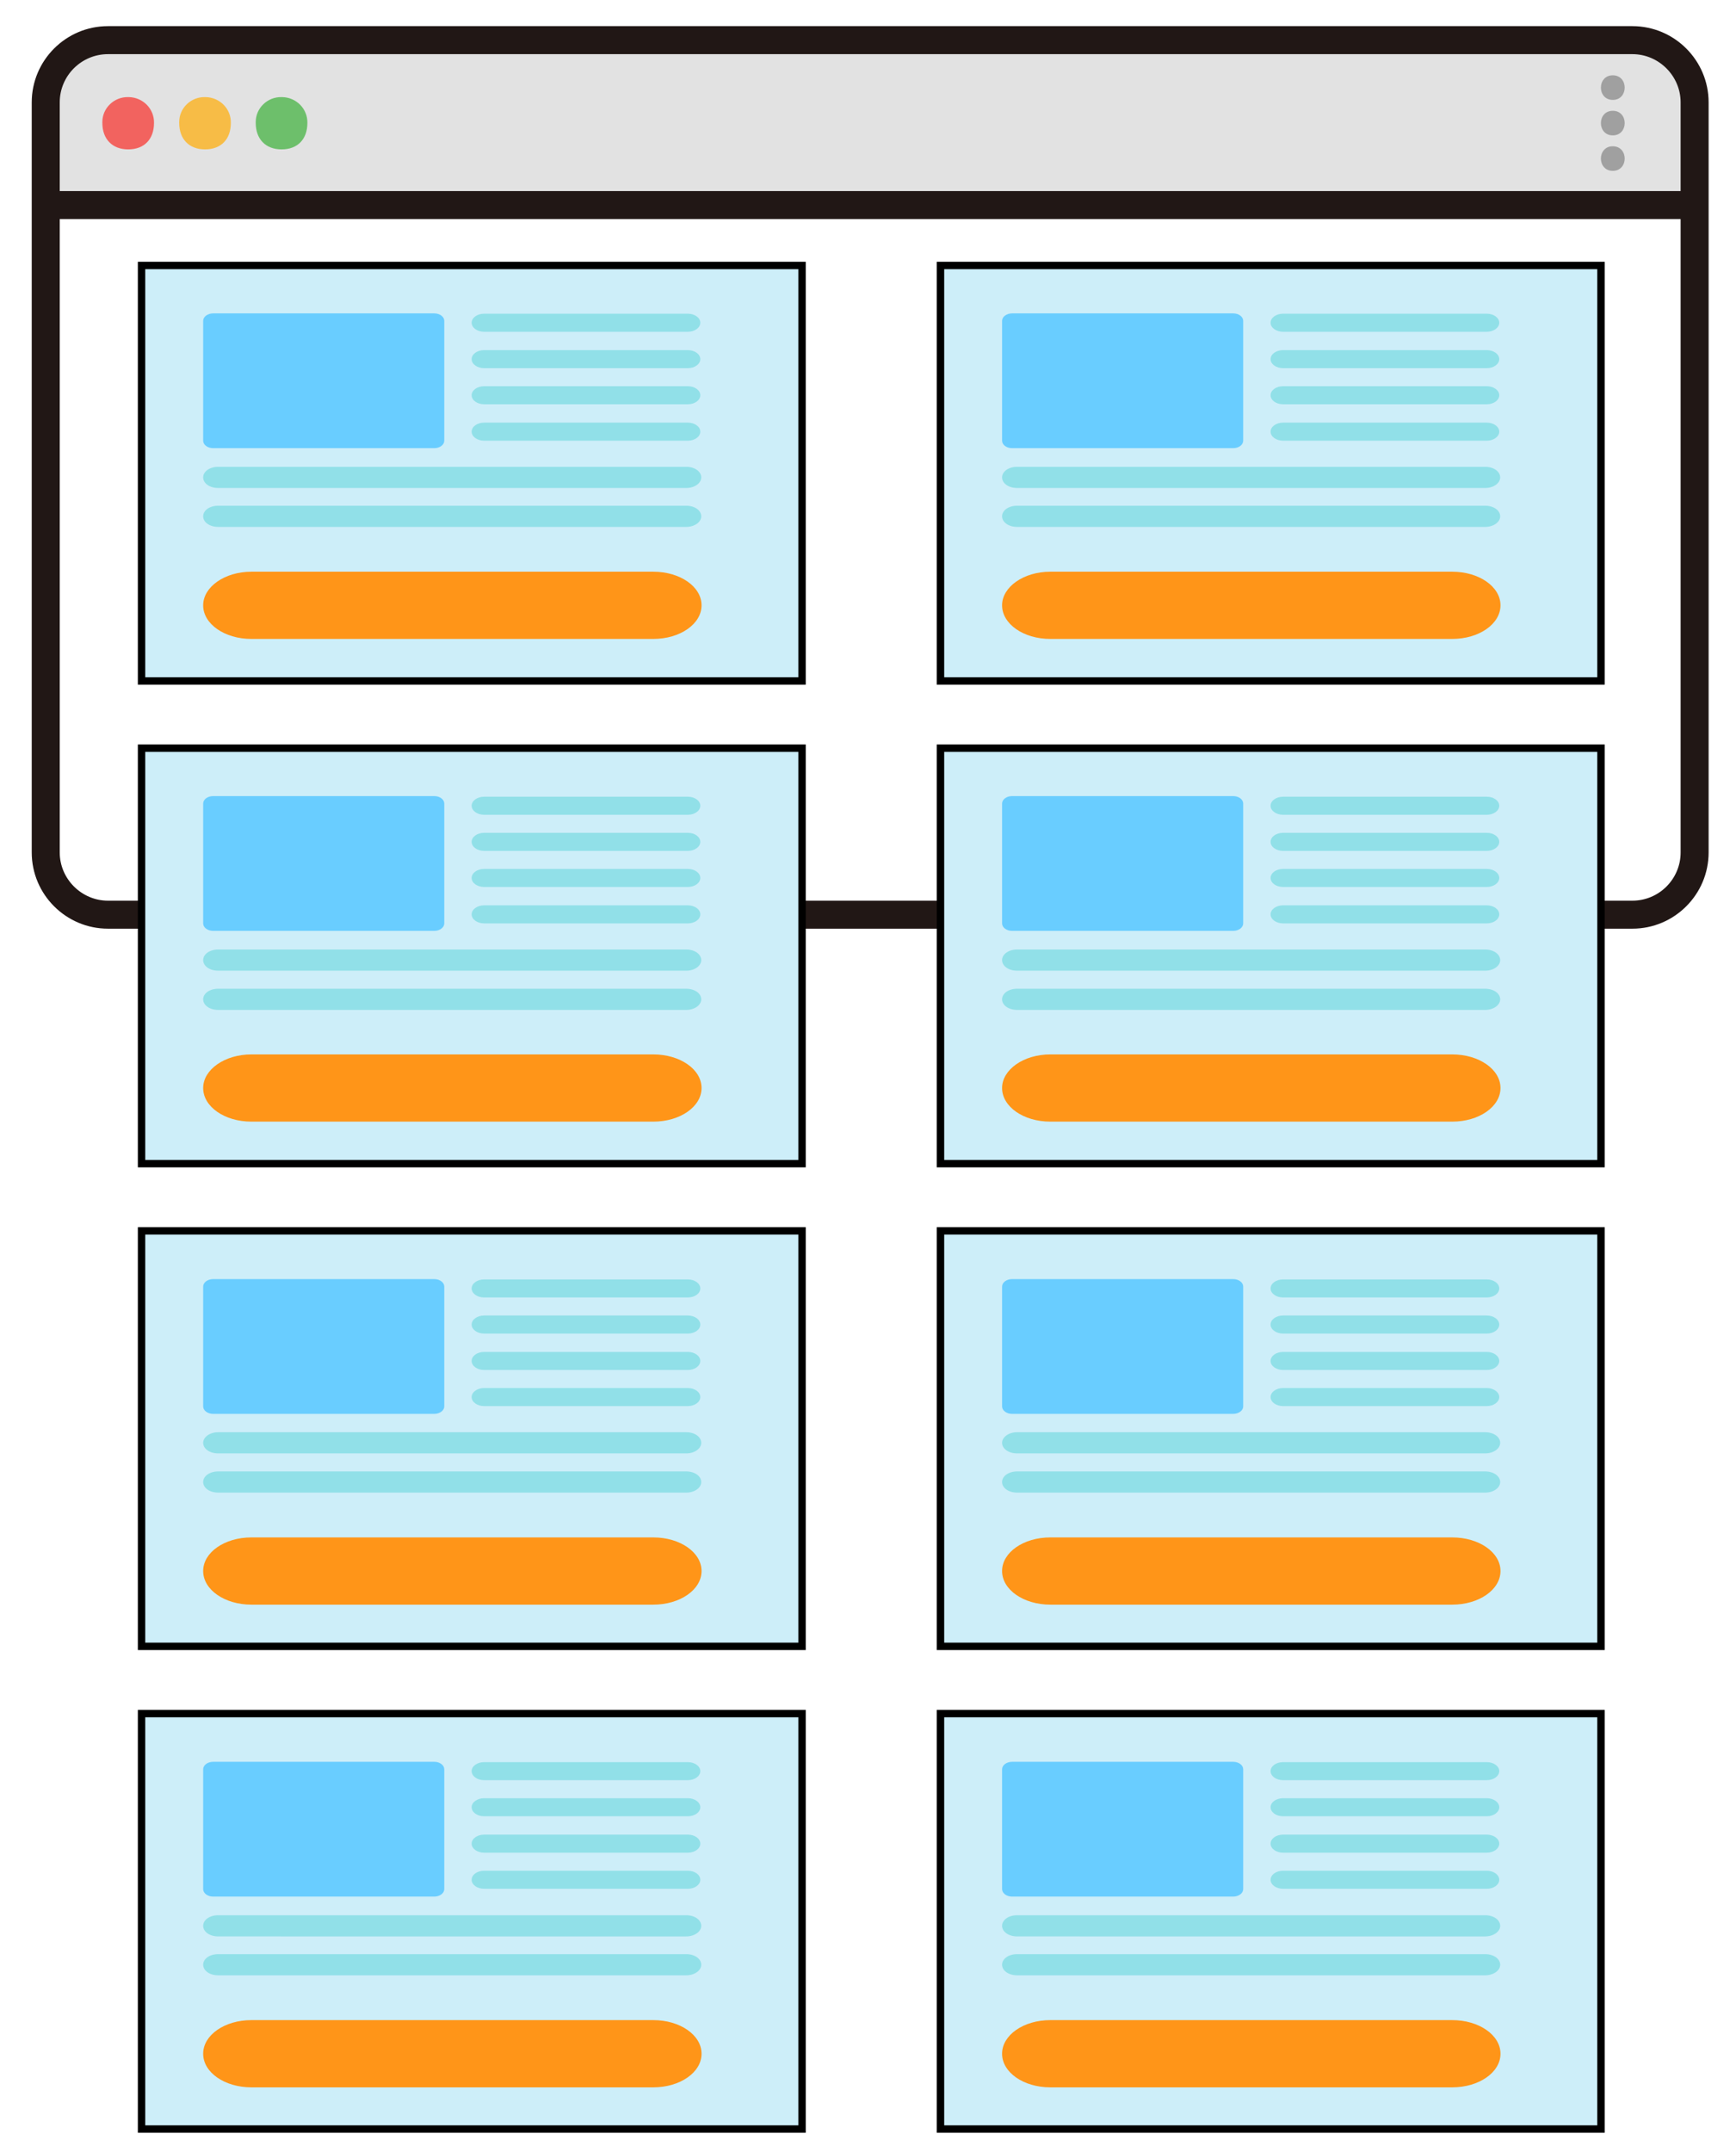 <?xml version="1.0" encoding="utf-8"?>
<!-- Generator: Adobe Illustrator 19.1.1, SVG Export Plug-In . SVG Version: 6.00 Build 0)  -->
<svg version="1.1" id="Layer_1" xmlns="http://www.w3.org/2000/svg" xmlns:xlink="http://www.w3.org/1999/xlink" x="0px" y="0px"
	 width="558px" height="691.5px" viewBox="229 -295.5 558 691.5" style="enable-background:new 229 -295.5 558 691.5;"
	 xml:space="preserve">
<style type="text/css">
	.st0{fill:#E2E2E2;}
	.st1{fill:#F2635F;}
	.st2{fill:#F7BC46;}
	.st3{fill:#6DBF6B;}
	.st4{fill:#A0A0A0;}
	.st5{fill:#211715;}
	.st6{fill:#CDEEF9;}
	.st7{fill:none;stroke:#000000;stroke-width:2.38;stroke-miterlimit:10;}
	.st8{fill:#69CDFF;}
	.st9{fill:#FF9518;}
	.st10{fill:#91E0E8;}
</style>
<g>
	<path class="st0" d="M243.7-229.6v-33c0-11,9-20,20-20h490c11,0,20,9,20,20v33H243.7z"/>
	<path class="st1" d="M270.2-264.3c-4.5-0.1-8.3,3.5-8.3,8c0,0.1,0,0.2,0,0.3c0,5.2,3.2,8.5,8.3,8.5c5.2,0,8.3-3.3,8.3-8.5
		c0.1-4.5-3.5-8.2-8.1-8.3C270.4-264.3,270.3-264.3,270.2-264.3z"/>
	<path class="st2" d="M294.9-264.3c-4.5-0.1-8.3,3.5-8.3,8c0,0.1,0,0.2,0,0.3c0,5.2,3.2,8.5,8.3,8.5c5.2,0,8.3-3.3,8.3-8.5
		c0.1-4.5-3.5-8.2-8.1-8.3C295.1-264.3,295-264.3,294.9-264.3z"/>
	<path class="st3" d="M319.5-264.3c-4.5-0.1-8.3,3.5-8.3,8c0,0.1,0,0.2,0,0.3c0,5.2,3.2,8.5,8.3,8.5c5.2,0,8.3-3.3,8.3-8.5
		c0.1-4.5-3.5-8.2-8.1-8.3C319.7-264.3,319.6-264.3,319.5-264.3z"/>
	<g>
		<path class="st4" d="M747.4-263.4c5.1,0,5.1-7.9,0-7.9S742.3-263.4,747.4-263.4z"/>
		<path class="st4" d="M747.4-252c5.1,0,5.1-7.9,0-7.9S742.3-252,747.4-252z"/>
		<path class="st4" d="M747.4-240.6c5.1,0,5.1-7.9,0-7.9S742.3-240.6,747.4-240.6z"/>
	</g>
	<path class="st5" d="M753.7-287.1h-490c-13.5,0-24.5,11-24.5,24.5v241c0,13.5,11,24.5,24.5,24.5h490c13.5,0,24.5-11,24.5-24.5v-241
		C778.2-276.1,767.2-287.1,753.7-287.1z M263.7-278.1h490c8.5,0,15.5,7,15.5,15.5v28.5h-521v-28.5
		C248.2-271.2,255.2-278.1,263.7-278.1z M753.7-6.1h-490c-8.5,0-15.5-7-15.5-15.5v-203.5h521v203.5C769.2-13.1,762.3-6.1,753.7-6.1z
		"/>
</g>
<g>
	<rect x="274.9" y="-210.1" class="st6" width="211.4" height="133.3"/>
	<rect x="274.5" y="-210.2" class="st7" width="212.3" height="133.5"/>
	<path id="Shape_1_" class="st8" d="M371.8-153.9c0,1.3-1.4,2.4-3.2,2.4h-71.1c-1.8,0-3.2-1.1-3.2-2.4v-38.5c0-1.3,1.4-2.4,3.2-2.4
		h71.1c1.8,0,3.2,1.1,3.2,2.4L371.8-153.9L371.8-153.9z"/>
	<path id="Rectangle-2" class="st9" d="M309.8-111.8H439c8.6,0,15.5,4.8,15.5,10.8l0,0c0,6-6.9,10.8-15.5,10.8H309.8
		c-8.6,0-15.5-4.8-15.5-10.8l0,0C294.3-106.9,301.2-111.8,309.8-111.8z"/>
	<g id="Group" transform="translate(5, 9)">
		<path id="Shape_2_" class="st10" d="M445.1-197.9h-65.5c-2.2,0-4-1.3-4-2.9c0-1.6,1.8-2.9,4-2.9h65.5c2.2,0,4,1.3,4,2.9
			C449.1-199.2,447.3-197.9,445.1-197.9z"/>
		<path id="Shape_3_" class="st10" d="M445.1-186.2h-65.5c-2.2,0-4-1.3-4-2.9s1.8-2.9,4-2.9h65.5c2.2,0,4,1.3,4,2.9
			S447.3-186.2,445.1-186.2z"/>
		<path id="Shape_4_" class="st10" d="M445.1-174.6h-65.5c-2.2,0-4-1.3-4-2.9c0-1.6,1.8-2.9,4-2.9h65.5c2.2,0,4,1.3,4,2.9
			C449.1-175.9,447.3-174.6,445.1-174.6z"/>
		<path id="Shape_5_" class="st10" d="M445.1-162.9h-65.5c-2.2,0-4-1.3-4-2.9c0-1.6,1.8-2.9,4-2.9h65.5c2.2,0,4,1.3,4,2.9
			C449.1-164.2,447.3-162.9,445.1-162.9z"/>
		<path id="Rectangle" class="st10" d="M294.1-154.5h150.5c2.7,0,4.8,1.5,4.8,3.4l0,0c0,1.9-2.2,3.4-4.8,3.4H294.1
			c-2.7,0-4.8-1.5-4.8-3.4l0,0C289.3-153,291.4-154.5,294.1-154.5z"/>
		<path id="Rectangle_1_" class="st10" d="M294.1-142h150.5c2.7,0,4.8,1.5,4.8,3.4l0,0c0,1.9-2.2,3.4-4.8,3.4H294.1
			c-2.7,0-4.8-1.5-4.8-3.4l0,0C289.3-140.5,291.4-142,294.1-142z"/>
	</g>
</g>
<g>
	<rect x="274.9" y="-55" class="st6" width="211.4" height="133.3"/>
	<rect x="274.5" y="-55.1" class="st7" width="212.3" height="133.5"/>
	<path id="Shape_15_" class="st8" d="M371.8,1.2c0,1.3-1.4,2.4-3.2,2.4h-71.1c-1.8,0-3.2-1.1-3.2-2.4v-38.5c0-1.3,1.4-2.4,3.2-2.4
		h71.1c1.8,0,3.2,1.1,3.2,2.4L371.8,1.2L371.8,1.2z"/>
	<path id="Rectangle-2_2_" class="st9" d="M309.8,43.3H439c8.6,0,15.5,4.8,15.5,10.8l0,0c0,6-6.9,10.8-15.5,10.8H309.8
		c-8.6,0-15.5-4.8-15.5-10.8l0,0C294.3,48.2,301.2,43.3,309.8,43.3z"/>
	<g id="Group_2_" transform="translate(5, 9)">
		<path id="Shape_14_" class="st10" d="M445.1-42.7h-65.5c-2.2,0-4-1.3-4-2.9s1.8-2.9,4-2.9h65.5c2.2,0,4,1.3,4,2.9
			S447.3-42.7,445.1-42.7z"/>
		<path id="Shape_13_" class="st10" d="M445.1-31.1h-65.5c-2.2,0-4-1.3-4-2.9c0-1.6,1.8-2.9,4-2.9h65.5c2.2,0,4,1.3,4,2.9
			C449.1-32.4,447.3-31.1,445.1-31.1z"/>
		<path id="Shape_12_" class="st10" d="M445.1-19.5h-65.5c-2.2,0-4-1.3-4-2.9c0-1.6,1.8-2.9,4-2.9h65.5c2.2,0,4,1.3,4,2.9
			C449.1-20.8,447.3-19.5,445.1-19.5z"/>
		<path id="Shape_11_" class="st10" d="M445.1-7.8h-65.5c-2.2,0-4-1.3-4-2.9s1.8-2.9,4-2.9h65.5c2.2,0,4,1.3,4,2.9
			S447.3-7.8,445.1-7.8z"/>
		<path id="Rectangle_5_" class="st10" d="M294.1,0.6h150.5c2.7,0,4.8,1.5,4.8,3.4v0c0,1.9-2.2,3.4-4.8,3.4H294.1
			c-2.7,0-4.8-1.5-4.8-3.4v0C289.3,2.1,291.4,0.6,294.1,0.6z"/>
		<path id="Rectangle_4_" class="st10" d="M294.1,13.2h150.5c2.7,0,4.8,1.5,4.8,3.4v0c0,1.9-2.2,3.4-4.8,3.4H294.1
			c-2.7,0-4.8-1.5-4.8-3.4v0C289.3,14.7,291.4,13.2,294.1,13.2z"/>
	</g>
</g>
<g>
	<rect x="531.7" y="-210.1" class="st6" width="211.4" height="133.3"/>
	<rect x="531.3" y="-210.2" class="st7" width="212.3" height="133.5"/>
	<path id="Shape_10_" class="st8" d="M628.6-153.9c0,1.3-1.4,2.4-3.2,2.4h-71.1c-1.8,0-3.2-1.1-3.2-2.4v-38.5c0-1.3,1.4-2.4,3.2-2.4
		h71.1c1.8,0,3.2,1.1,3.2,2.4L628.6-153.9L628.6-153.9z"/>
	<path id="Rectangle-2_1_" class="st9" d="M566.6-111.8h129.2c8.6,0,15.5,4.8,15.5,10.8l0,0c0,6-6.9,10.8-15.5,10.8H566.6
		c-8.6,0-15.5-4.8-15.5-10.8l0,0C551.1-106.9,558-111.8,566.6-111.8z"/>
	<g id="Group_1_" transform="translate(5, 9)">
		<path id="Shape_9_" class="st10" d="M701.9-197.9h-65.5c-2.2,0-4-1.3-4-2.9c0-1.6,1.8-2.9,4-2.9h65.5c2.2,0,4,1.3,4,2.9
			C705.9-199.2,704.1-197.9,701.9-197.9z"/>
		<path id="Shape_8_" class="st10" d="M701.9-186.2h-65.5c-2.2,0-4-1.3-4-2.9s1.8-2.9,4-2.9h65.5c2.2,0,4,1.3,4,2.9
			S704.1-186.2,701.9-186.2z"/>
		<path id="Shape_7_" class="st10" d="M701.9-174.6h-65.5c-2.2,0-4-1.3-4-2.9c0-1.6,1.8-2.9,4-2.9h65.5c2.2,0,4,1.3,4,2.9
			C705.9-175.9,704.1-174.6,701.9-174.6z"/>
		<path id="Shape_6_" class="st10" d="M701.9-162.9h-65.5c-2.2,0-4-1.3-4-2.9c0-1.6,1.8-2.9,4-2.9h65.5c2.2,0,4,1.3,4,2.9
			C705.9-164.2,704.1-162.9,701.9-162.9z"/>
		<path id="Rectangle_3_" class="st10" d="M550.9-154.5h150.5c2.7,0,4.8,1.5,4.8,3.4l0,0c0,1.9-2.2,3.4-4.8,3.4H550.9
			c-2.7,0-4.8-1.5-4.8-3.4l0,0C546.1-153,548.2-154.5,550.9-154.5z"/>
		<path id="Rectangle_2_" class="st10" d="M550.9-142h150.5c2.7,0,4.8,1.5,4.8,3.4l0,0c0,1.9-2.2,3.4-4.8,3.4H550.9
			c-2.7,0-4.8-1.5-4.8-3.4l0,0C546.1-140.5,548.2-142,550.9-142z"/>
	</g>
</g>
<g>
	<rect x="531.7" y="-55" class="st6" width="211.4" height="133.3"/>
	<rect x="531.3" y="-55.1" class="st7" width="212.3" height="133.5"/>
	<path id="Shape_20_" class="st8" d="M628.6,1.2c0,1.3-1.4,2.4-3.2,2.4h-71.1c-1.8,0-3.2-1.1-3.2-2.4v-38.5c0-1.3,1.4-2.4,3.2-2.4
		h71.1c1.8,0,3.2,1.1,3.2,2.4L628.6,1.2L628.6,1.2z"/>
	<path id="Rectangle-2_3_" class="st9" d="M566.6,43.3h129.2c8.6,0,15.5,4.8,15.5,10.8l0,0c0,6-6.9,10.8-15.5,10.8H566.6
		c-8.6,0-15.5-4.8-15.5-10.8l0,0C551.1,48.2,558,43.3,566.6,43.3z"/>
	<g id="Group_3_" transform="translate(5, 9)">
		<path id="Shape_19_" class="st10" d="M701.9-42.7h-65.5c-2.2,0-4-1.3-4-2.9s1.8-2.9,4-2.9h65.5c2.2,0,4,1.3,4,2.9
			S704.1-42.7,701.9-42.7z"/>
		<path id="Shape_18_" class="st10" d="M701.9-31.1h-65.5c-2.2,0-4-1.3-4-2.9c0-1.6,1.8-2.9,4-2.9h65.5c2.2,0,4,1.3,4,2.9
			C705.9-32.4,704.1-31.1,701.9-31.1z"/>
		<path id="Shape_17_" class="st10" d="M701.9-19.5h-65.5c-2.2,0-4-1.3-4-2.9c0-1.6,1.8-2.9,4-2.9h65.5c2.2,0,4,1.3,4,2.9
			C705.9-20.8,704.1-19.5,701.9-19.5z"/>
		<path id="Shape_16_" class="st10" d="M701.9-7.8h-65.5c-2.2,0-4-1.3-4-2.9s1.8-2.9,4-2.9h65.5c2.2,0,4,1.3,4,2.9
			S704.1-7.8,701.9-7.8z"/>
		<path id="Rectangle_7_" class="st10" d="M550.9,0.6h150.5c2.7,0,4.8,1.5,4.8,3.4v0c0,1.9-2.2,3.4-4.8,3.4H550.9
			c-2.7,0-4.8-1.5-4.8-3.4v0C546.1,2.1,548.2,0.6,550.9,0.6z"/>
		<path id="Rectangle_6_" class="st10" d="M550.9,13.2h150.5c2.7,0,4.8,1.5,4.8,3.4v0c0,1.9-2.2,3.4-4.8,3.4H550.9
			c-2.7,0-4.8-1.5-4.8-3.4v0C546.1,14.7,548.2,13.2,550.9,13.2z"/>
	</g>
</g>
<g>
	<rect x="274.9" y="100.1" class="st6" width="211.4" height="133.3"/>
	<rect x="274.5" y="100" class="st7" width="212.3" height="133.5"/>
	<path id="Shape_30_" class="st8" d="M371.8,156.4c0,1.3-1.4,2.4-3.2,2.4h-71.1c-1.8,0-3.2-1.1-3.2-2.4v-38.5c0-1.3,1.4-2.4,3.2-2.4
		h71.1c1.8,0,3.2,1.1,3.2,2.4L371.8,156.4L371.8,156.4z"/>
	<path id="Rectangle-2_5_" class="st9" d="M309.8,198.5H439c8.6,0,15.5,4.8,15.5,10.8l0,0c0,6-6.9,10.8-15.5,10.8H309.8
		c-8.6,0-15.5-4.8-15.5-10.8l0,0C294.3,203.3,301.2,198.5,309.8,198.5z"/>
	<g id="Group_5_" transform="translate(5, 9)">
		<path id="Shape_29_" class="st10" d="M445.1,112.4h-65.5c-2.2,0-4-1.3-4-2.9c0-1.6,1.8-2.9,4-2.9h65.5c2.2,0,4,1.3,4,2.9
			C449.1,111.1,447.3,112.4,445.1,112.4z"/>
		<path id="Shape_28_" class="st10" d="M445.1,124h-65.5c-2.2,0-4-1.3-4-2.9s1.8-2.9,4-2.9h65.5c2.2,0,4,1.3,4,2.9
			S447.3,124,445.1,124z"/>
		<path id="Shape_27_" class="st10" d="M445.1,135.7h-65.5c-2.2,0-4-1.3-4-2.9c0-1.6,1.8-2.9,4-2.9h65.5c2.2,0,4,1.3,4,2.9
			C449.1,134.4,447.3,135.7,445.1,135.7z"/>
		<path id="Shape_26_" class="st10" d="M445.1,147.3h-65.5c-2.2,0-4-1.3-4-2.9s1.8-2.9,4-2.9h65.5c2.2,0,4,1.3,4,2.9
			S447.3,147.3,445.1,147.3z"/>
		<path id="Rectangle_11_" class="st10" d="M294.1,155.7h150.5c2.7,0,4.8,1.5,4.8,3.4l0,0c0,1.9-2.2,3.4-4.8,3.4H294.1
			c-2.7,0-4.8-1.5-4.8-3.4l0,0C289.3,157.3,291.4,155.7,294.1,155.7z"/>
		<path id="Rectangle_10_" class="st10" d="M294.1,168.3h150.5c2.7,0,4.8,1.5,4.8,3.4l0,0c0,1.9-2.2,3.4-4.8,3.4H294.1
			c-2.7,0-4.8-1.5-4.8-3.4l0,0C289.3,169.8,291.4,168.3,294.1,168.3z"/>
	</g>
</g>
<g>
	<rect x="531.7" y="100.1" class="st6" width="211.4" height="133.3"/>
	<rect x="531.3" y="100" class="st7" width="212.3" height="133.5"/>
	<path id="Shape_25_" class="st8" d="M628.6,156.4c0,1.3-1.4,2.4-3.2,2.4h-71.1c-1.8,0-3.2-1.1-3.2-2.4v-38.5c0-1.3,1.4-2.4,3.2-2.4
		h71.1c1.8,0,3.2,1.1,3.2,2.4L628.6,156.4L628.6,156.4z"/>
	<path id="Rectangle-2_4_" class="st9" d="M566.6,198.5h129.2c8.6,0,15.5,4.8,15.5,10.8l0,0c0,6-6.9,10.8-15.5,10.8H566.6
		c-8.6,0-15.5-4.8-15.5-10.8l0,0C551.1,203.3,558,198.5,566.6,198.5z"/>
	<g id="Group_4_" transform="translate(5, 9)">
		<path id="Shape_24_" class="st10" d="M701.9,112.4h-65.5c-2.2,0-4-1.3-4-2.9c0-1.6,1.8-2.9,4-2.9h65.5c2.2,0,4,1.3,4,2.9
			C705.9,111.1,704.1,112.4,701.9,112.4z"/>
		<path id="Shape_23_" class="st10" d="M701.9,124h-65.5c-2.2,0-4-1.3-4-2.9s1.8-2.9,4-2.9h65.5c2.2,0,4,1.3,4,2.9
			S704.1,124,701.9,124z"/>
		<path id="Shape_22_" class="st10" d="M701.9,135.7h-65.5c-2.2,0-4-1.3-4-2.9c0-1.6,1.8-2.9,4-2.9h65.5c2.2,0,4,1.3,4,2.9
			C705.9,134.4,704.1,135.7,701.9,135.7z"/>
		<path id="Shape_21_" class="st10" d="M701.9,147.3h-65.5c-2.2,0-4-1.3-4-2.9s1.8-2.9,4-2.9h65.5c2.2,0,4,1.3,4,2.9
			S704.1,147.3,701.9,147.3z"/>
		<path id="Rectangle_9_" class="st10" d="M550.9,155.7h150.5c2.7,0,4.8,1.5,4.8,3.4l0,0c0,1.9-2.2,3.4-4.8,3.4H550.9
			c-2.7,0-4.8-1.5-4.8-3.4l0,0C546.1,157.3,548.2,155.7,550.9,155.7z"/>
		<path id="Rectangle_8_" class="st10" d="M550.9,168.3h150.5c2.7,0,4.8,1.5,4.8,3.4l0,0c0,1.9-2.2,3.4-4.8,3.4H550.9
			c-2.7,0-4.8-1.5-4.8-3.4l0,0C546.1,169.8,548.2,168.3,550.9,168.3z"/>
	</g>
</g>
<g>
	<rect x="274.9" y="255.2" class="st6" width="211.4" height="133.3"/>
	<rect x="274.5" y="255.1" class="st7" width="212.3" height="133.5"/>
	<path id="Shape_40_" class="st8" d="M371.8,311.5c0,1.3-1.4,2.4-3.2,2.4h-71.1c-1.8,0-3.2-1.1-3.2-2.4V273c0-1.3,1.4-2.4,3.2-2.4
		h71.1c1.8,0,3.2,1.1,3.2,2.4L371.8,311.5L371.8,311.5z"/>
	<path id="Rectangle-2_7_" class="st9" d="M309.8,353.6H439c8.6,0,15.5,4.8,15.5,10.8l0,0c0,6-6.9,10.8-15.5,10.8H309.8
		c-8.6,0-15.5-4.8-15.5-10.8l0,0C294.3,358.4,301.2,353.6,309.8,353.6z"/>
	<g id="Group_7_" transform="translate(5, 9)">
		<path id="Shape_39_" class="st10" d="M445.1,267.5h-65.5c-2.2,0-4-1.3-4-2.9c0-1.6,1.8-2.9,4-2.9h65.5c2.2,0,4,1.3,4,2.9
			C449.1,266.2,447.3,267.5,445.1,267.5z"/>
		<path id="Shape_38_" class="st10" d="M445.1,279.1h-65.5c-2.2,0-4-1.3-4-2.9s1.8-2.9,4-2.9h65.5c2.2,0,4,1.3,4,2.9
			S447.3,279.1,445.1,279.1z"/>
		<path id="Shape_37_" class="st10" d="M445.1,290.8h-65.5c-2.2,0-4-1.3-4-2.9c0-1.6,1.8-2.9,4-2.9h65.5c2.2,0,4,1.3,4,2.9
			C449.1,289.5,447.3,290.8,445.1,290.8z"/>
		<path id="Shape_36_" class="st10" d="M445.1,302.4h-65.5c-2.2,0-4-1.3-4-2.9c0-1.6,1.8-2.9,4-2.9h65.5c2.2,0,4,1.3,4,2.9
			C449.1,301.1,447.3,302.4,445.1,302.4z"/>
		<path id="Rectangle_15_" class="st10" d="M294.1,310.9h150.5c2.7,0,4.8,1.5,4.8,3.4l0,0c0,1.9-2.2,3.4-4.8,3.4H294.1
			c-2.7,0-4.8-1.5-4.8-3.4l0,0C289.3,312.4,291.4,310.9,294.1,310.9z"/>
		<path id="Rectangle_14_" class="st10" d="M294.1,323.4h150.5c2.7,0,4.8,1.5,4.8,3.4l0,0c0,1.9-2.2,3.4-4.8,3.4H294.1
			c-2.7,0-4.8-1.5-4.8-3.4l0,0C289.3,324.9,291.4,323.4,294.1,323.4z"/>
	</g>
</g>
<g>
	<rect x="531.7" y="255.2" class="st6" width="211.4" height="133.3"/>
	<rect x="531.3" y="255.1" class="st7" width="212.3" height="133.5"/>
	<path id="Shape_35_" class="st8" d="M628.6,311.5c0,1.3-1.4,2.4-3.2,2.4h-71.1c-1.8,0-3.2-1.1-3.2-2.4V273c0-1.3,1.4-2.4,3.2-2.4
		h71.1c1.8,0,3.2,1.1,3.2,2.4L628.6,311.5L628.6,311.5z"/>
	<path id="Rectangle-2_6_" class="st9" d="M566.6,353.6h129.2c8.6,0,15.5,4.8,15.5,10.8l0,0c0,6-6.9,10.8-15.5,10.8H566.6
		c-8.6,0-15.5-4.8-15.5-10.8l0,0C551.1,358.4,558,353.6,566.6,353.6z"/>
	<g id="Group_6_" transform="translate(5, 9)">
		<path id="Shape_34_" class="st10" d="M701.9,267.5h-65.5c-2.2,0-4-1.3-4-2.9c0-1.6,1.8-2.9,4-2.9h65.5c2.2,0,4,1.3,4,2.9
			C705.9,266.2,704.1,267.5,701.9,267.5z"/>
		<path id="Shape_33_" class="st10" d="M701.9,279.1h-65.5c-2.2,0-4-1.3-4-2.9c0-1.6,1.8-2.9,4-2.9h65.5c2.2,0,4,1.3,4,2.9
			C705.9,277.8,704.1,279.1,701.9,279.1z"/>
		<path id="Shape_32_" class="st10" d="M701.9,290.8h-65.5c-2.2,0-4-1.3-4-2.9s1.8-2.9,4-2.9h65.5c2.2,0,4,1.3,4,2.9
			S704.1,290.8,701.9,290.8z"/>
		<path id="Shape_31_" class="st10" d="M701.9,302.4h-65.5c-2.2,0-4-1.3-4-2.9c0-1.6,1.8-2.9,4-2.9h65.5c2.2,0,4,1.3,4,2.9
			C705.9,301.1,704.1,302.4,701.9,302.4z"/>
		<path id="Rectangle_13_" class="st10" d="M550.9,310.9h150.5c2.7,0,4.8,1.5,4.8,3.4l0,0c0,1.9-2.2,3.4-4.8,3.4H550.9
			c-2.7,0-4.8-1.5-4.8-3.4l0,0C546.1,312.4,548.2,310.9,550.9,310.9z"/>
		<path id="Rectangle_12_" class="st10" d="M550.9,323.4h150.5c2.7,0,4.8,1.5,4.8,3.4l0,0c0,1.9-2.2,3.4-4.8,3.4H550.9
			c-2.7,0-4.8-1.5-4.8-3.4l0,0C546.1,324.9,548.2,323.4,550.9,323.4z"/>
	</g>
</g>
</svg>

